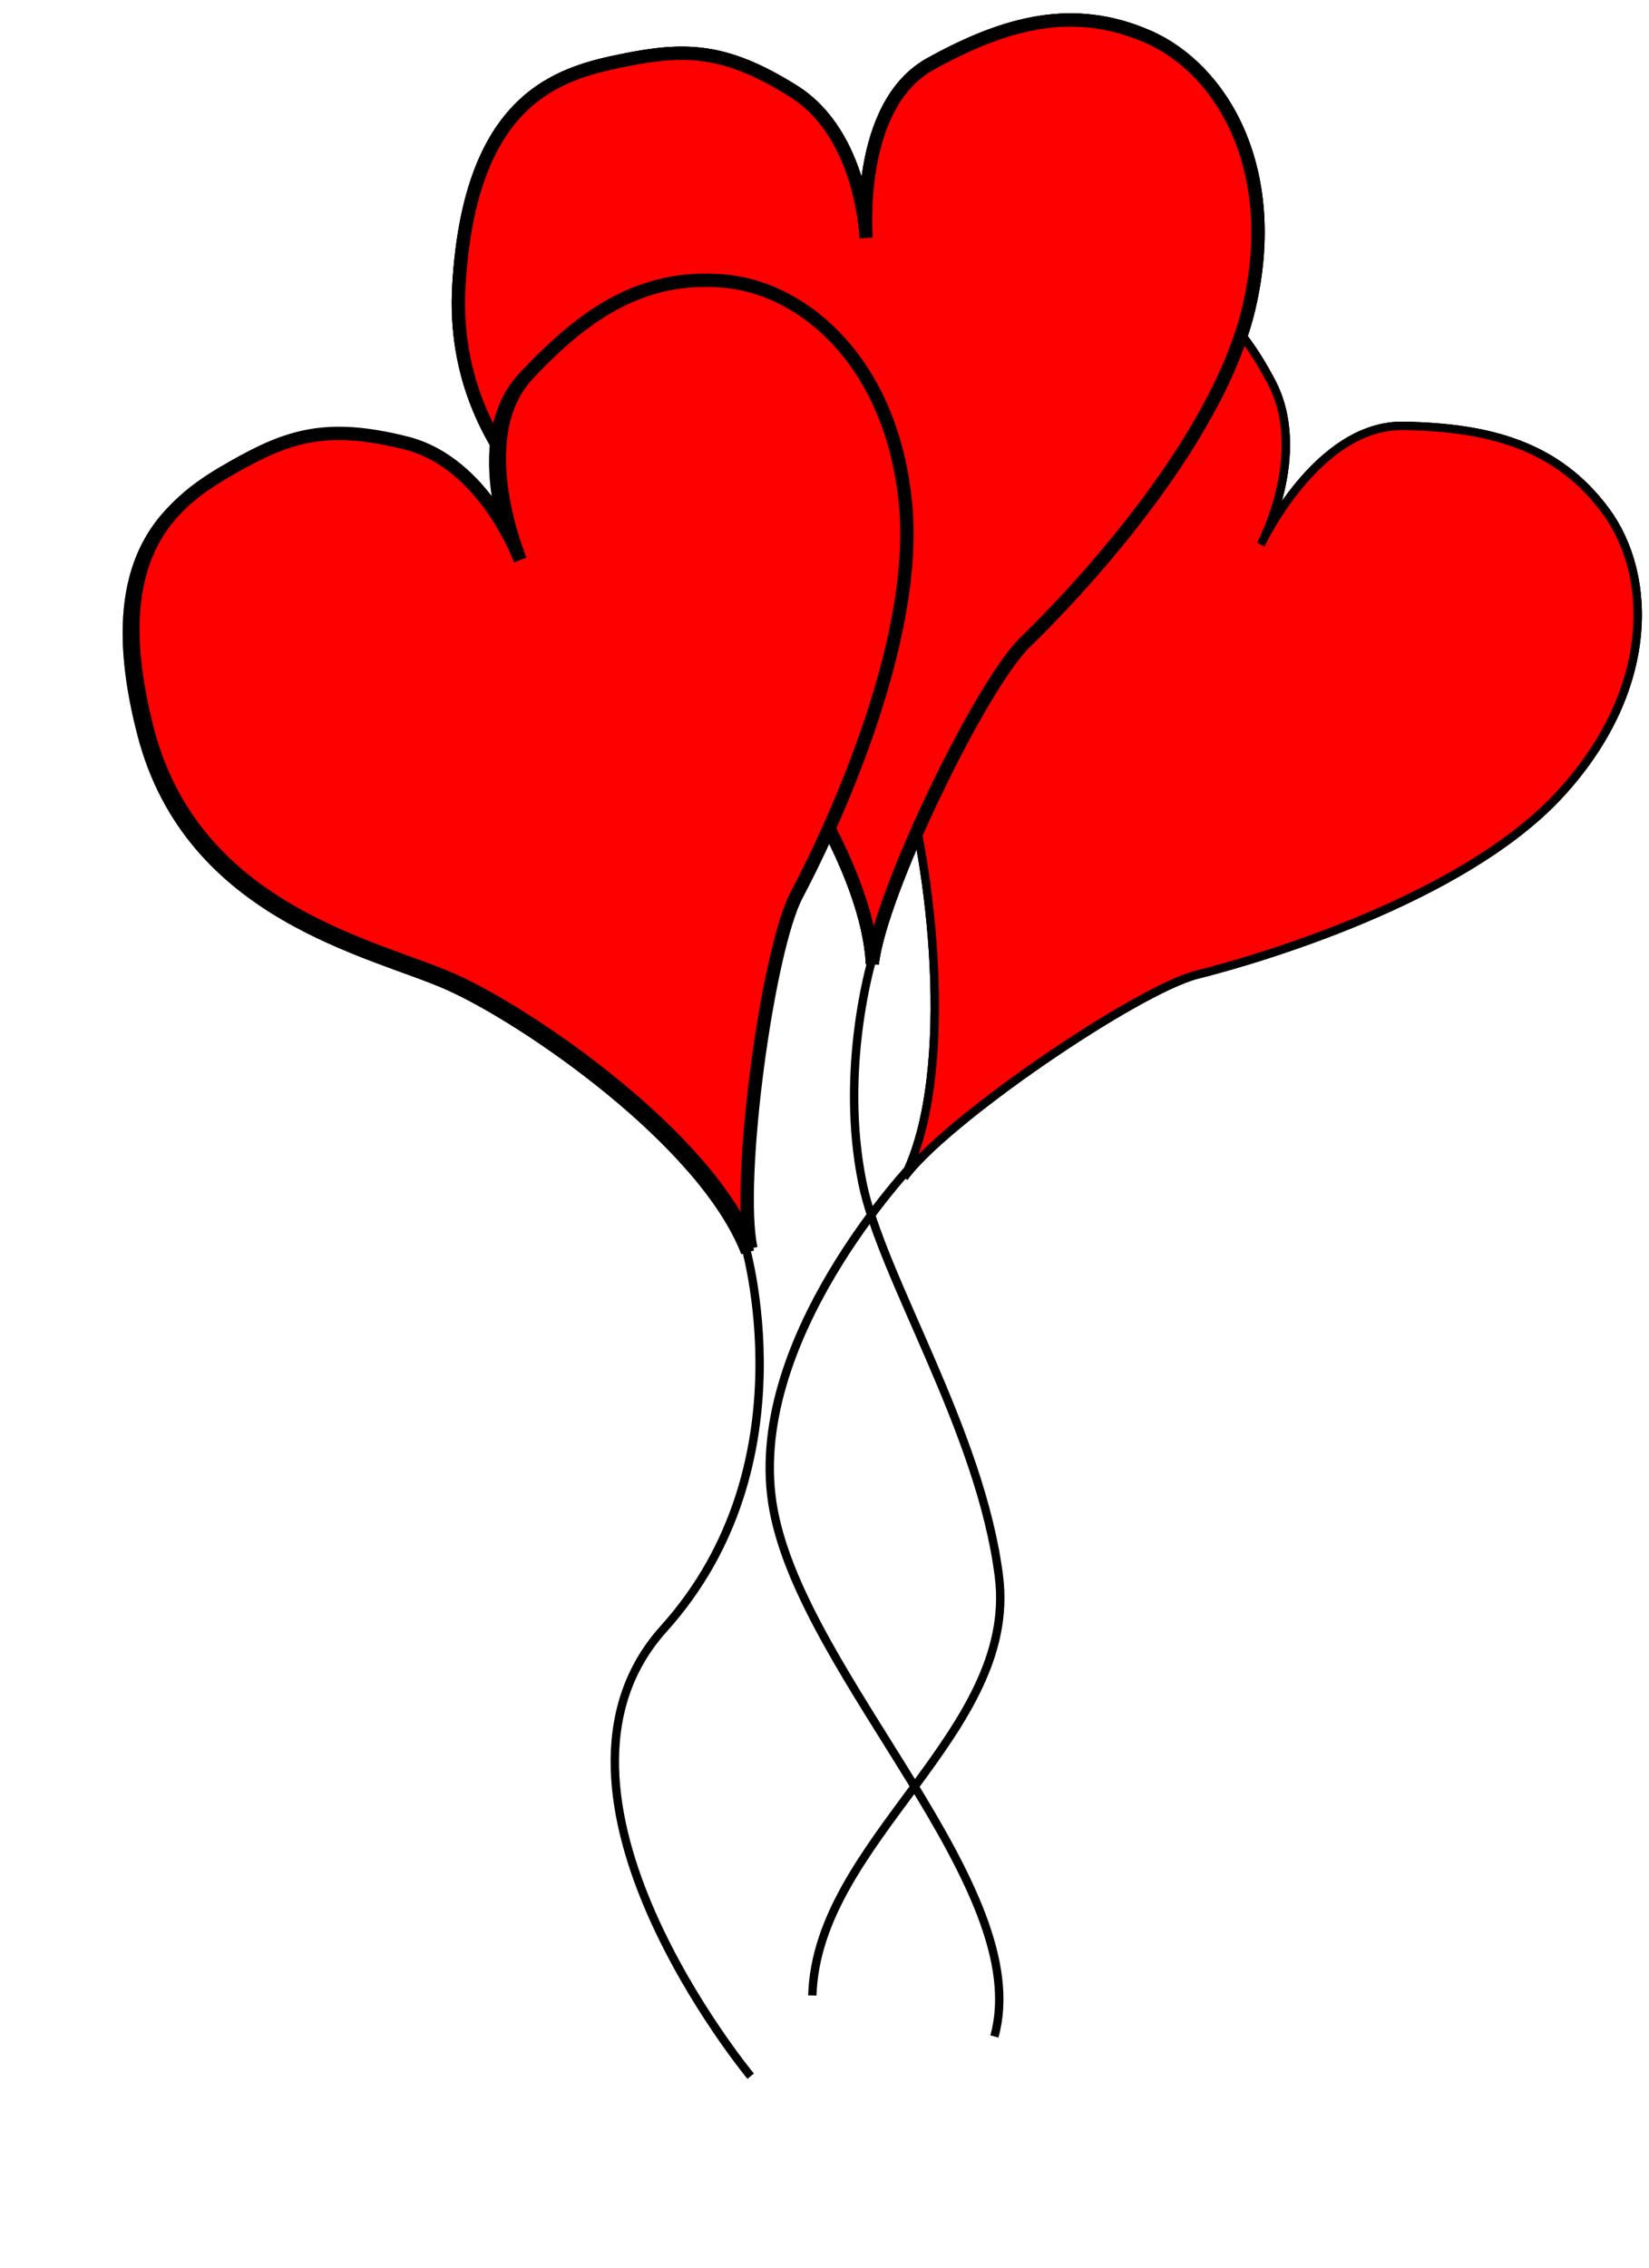 <?xml version="1.0"?><svg width="462.667" height="636" xmlns="http://www.w3.org/2000/svg" xmlns:xlink="http://www.w3.org/1999/xlink">
 <defs>
  <linearGradient id="linearGradient2418">
   <stop stop-color="#ff1000" offset="0" id="stop2419"/>
   <stop stop-color="#b00b00" offset="1" id="stop2420"/>
  </linearGradient>
  <linearGradient id="linearGradient2422">
   <stop stop-color="#ff1000" stop-opacity="0" offset="0" id="stop2423"/>
   <stop stop-color="#b00b00" offset="1" id="stop2424"/>
  </linearGradient>
  <linearGradient y2="0.949" y1="0.145" xlink:href="#linearGradient2418" x2="0.783" x1="0.115" id="linearGradient1163"/>
  <linearGradient y2="0.563" y1="0.051" xlink:href="#linearGradient2422" x2="0.468" x1="0.468" id="linearGradient1164"/>
  <linearGradient y2="0.949" y1="0.145" xlink:href="#linearGradient2418" x2="0.783" x1="0.115" id="linearGradient1171"/>
  <linearGradient y2="0.563" y1="0.051" xlink:href="#linearGradient2422" x2="0.468" x1="0.468" id="linearGradient1172"/>
 </defs>
 <g>
  <title>Layer 1</title>
  <g id="svg_2">
   <path fill="none" fill-opacity="0.75" fill-rule="evenodd" stroke="#000000" stroke-width="2.352" stroke-miterlimit="4" id="path1183" d="m208.811,348.404c0,0 18.963,62.307 -22.575,108.36c-41.538,46.053 24.381,125.517 24.381,125.517"/>
   <path fill="none" fill-opacity="0.75" fill-rule="evenodd" stroke="#000000" stroke-width="2.352" stroke-miterlimit="4" id="path1805" d="m244.521,269.766c0,0 -8.994,30.214 -2.554,61.936c5.38,26.583 33.203,69.598 38.311,110.463c5.469,43.75 -51.081,74.068 -52.358,117.487"/>
   <path fill="none" fill-opacity="0.75" fill-rule="evenodd" stroke="#000000" stroke-width="2.352" stroke-miterlimit="4" id="path1806" d="m256.653,325.955c0,0 -48.527,50.443 -39.588,97.693c8.939,47.25 73.429,105.994 61.936,147.497"/>
   <g id="svg_1">
    <g transform="matrix(0.544, 0.313, -0.313, 0.544, 199.375, -1.002)" id="g1174">
     <path fill="#ff0000" fill-rule="evenodd" stroke="#000000" stroke-width="3.75" stroke-miterlimit="4" id="path1175" d="m338.245,414.245c-2.879,-53.264 -61.901,-130.281 -89.973,-155.473c-28.072,-25.192 -100.05,-64.781 -95.011,-148.275c5.038,-83.495 44.627,-94.292 72.698,-100.05c28.072,-5.758 46.066,-5.758 77.017,13.676c30.951,19.434 32.39,65.5 32.39,65.5c0,0 -5.038,-59.022 28.791,-77.737c33.83,-18.714 64.061,-26.632 97.171,-12.236c33.11,14.396 59.742,59.022 45.346,120.924c-14.396,61.901 -79.896,130.281 -100.05,149.715c-20.154,19.434 -65.446,113.477 -68.5,144.015"/>
     <path opacity="0.6" fill="#ff0000" fill-rule="evenodd" stroke="#000000" stroke-width="3.75" stroke-miterlimit="4" id="path1176" d="m338.245,414.245c-2.879,-53.264 -61.901,-130.281 -89.973,-155.473c-28.072,-25.192 -100.05,-64.781 -95.011,-148.275c5.038,-83.495 44.627,-94.292 72.698,-100.05c28.072,-5.758 46.066,-5.758 77.017,13.676c30.951,19.434 32.39,65.5 32.39,65.5c0,0 -5.038,-59.022 28.791,-77.737c33.83,-18.714 64.061,-26.632 97.171,-12.236c33.11,14.396 59.742,59.022 45.346,120.924c-14.396,61.901 -79.896,130.281 -100.05,149.715c-20.154,19.434 -65.446,113.477 -68.5,144.015"/>
     <path fill="#ff0000" fill-rule="evenodd" stroke="#000000" stroke-width="3.75" stroke-miterlimit="4" id="path1177" d="m338.245,414.245c-2.879,-53.264 -61.901,-130.281 -89.973,-155.473c-28.072,-25.192 -100.05,-64.781 -95.011,-148.275c5.038,-83.495 44.627,-94.292 72.698,-100.05c28.072,-5.758 46.066,-5.758 77.017,13.676c30.951,19.434 32.39,65.5 32.39,65.5c0,0 -5.038,-59.022 28.791,-77.737c33.83,-18.714 64.061,-26.632 97.171,-12.236c33.11,14.396 59.742,59.022 45.346,120.924c-14.396,61.901 -79.896,130.281 -100.05,149.715c-20.154,19.434 -65.446,113.477 -68.5,144.015"/>
     <path fill="#ff0000" fill-rule="evenodd" stroke-width="0.25pt" id="path1178" d="m256.189,28.441c-2.879,-10.797 -32.353,-11.887 -61.182,6.478c-16.989,12.62 -27.431,37.502 -20.154,41.747c8.637,5.038 15.387,-13.976 35.269,-25.192c18.953,-10.692 44.627,-5.038 46.066,-23.033z"/>
    </g>
    <path fill="url(#linearGradient1163)" fill-rule="evenodd" stroke="#000000" stroke-width="3.75" stroke-miterlimit="4" id="path1113" d="m244.808,270.323c-1.806,-33.411 -38.829,-81.721 -56.437,-97.524c-17.608,-15.802 -62.758,-40.635 -59.598,-93.009c3.16,-52.374 27.993,-59.146 45.601,-62.758c17.608,-3.612 28.896,-3.612 48.31,8.578c19.414,12.19 20.317,41.086 20.317,41.086c0,0 -3.16,-37.023 18.06,-48.762c21.22,-11.739 40.183,-16.705 60.952,-7.675c20.769,9.03 37.474,37.023 28.444,75.852c-9.03,38.829 -50.116,81.721 -62.758,93.912c-12.642,12.19 -41.052,71.181 -42.968,90.336"/>
    <path opacity="0.6" fill="url(#linearGradient1164)" fill-rule="evenodd" stroke="#000000" stroke-width="3.75" stroke-miterlimit="4" id="path2439" d="m244.808,270.323c-1.806,-33.411 -38.829,-81.721 -56.437,-97.524c-17.608,-15.802 -62.758,-40.635 -59.598,-93.009c3.16,-52.374 27.993,-59.146 45.601,-62.758c17.608,-3.612 28.896,-3.612 48.31,8.578c19.414,12.19 20.317,41.086 20.317,41.086c0,0 -3.16,-37.023 18.06,-48.762c21.22,-11.739 40.183,-16.705 60.952,-7.675c20.769,9.03 37.474,37.023 28.444,75.852c-9.03,38.829 -50.116,81.721 -62.758,93.912c-12.642,12.19 -41.052,71.181 -42.968,90.336"/>
    <path fill="#ff0000" fill-rule="evenodd" stroke="#000000" stroke-width="3.75" stroke-miterlimit="4" id="path2421" d="m244.808,270.323c-1.806,-33.411 -38.829,-81.721 -56.437,-97.524c-17.608,-15.802 -62.758,-40.635 -59.598,-93.009c3.16,-52.374 27.993,-59.146 45.601,-62.758c17.608,-3.612 28.896,-3.612 48.31,8.578c19.414,12.19 20.317,41.086 20.317,41.086c0,0 -3.16,-37.023 18.06,-48.762c21.22,-11.739 40.183,-16.705 60.952,-7.675c20.769,9.03 37.474,37.023 28.444,75.852c-9.03,38.829 -50.116,81.721 -62.758,93.912c-12.642,12.19 -41.052,71.181 -42.968,90.336"/>
    <path fill="url(#linearGradient1171)" fill-rule="evenodd" stroke="#000000" stroke-width="3.75" stroke-miterlimit="4" id="path1167" d="m209.747,351.065c-12.066,-31.209 -62.231,-65.676 -83.868,-75.248c-21.637,-9.572 -72.258,-19.199 -85.475,-69.976c-13.217,-50.777 8.297,-64.908 23.921,-73.796c15.624,-8.888 26.356,-12.384 48.592,-6.807c22.235,5.578 32.044,32.773 32.044,32.773c0,0 -14.472,-34.223 2.069,-51.958c16.541,-17.734 33.033,-28.33 55.578,-26.177c22.544,2.153 47.099,23.595 50.539,63.312c3.441,39.716 -22.34,93.225 -30.585,108.732c-8.245,15.507 -16.987,80.395 -12.875,99.202"/>
    <path opacity="0.6" fill="url(#linearGradient1172)" fill-rule="evenodd" stroke="#000000" stroke-width="3.75" stroke-miterlimit="4" id="path1168" d="m209.747,351.065c-12.066,-31.209 -62.231,-65.676 -83.868,-75.248c-21.637,-9.572 -72.258,-19.199 -85.475,-69.976c-13.217,-50.777 8.297,-64.908 23.921,-73.796c15.624,-8.888 26.356,-12.384 48.592,-6.807c22.235,5.578 32.044,32.773 32.044,32.773c0,0 -14.472,-34.223 2.069,-51.958c16.541,-17.734 33.033,-28.33 55.578,-26.177c22.544,2.153 47.099,23.595 50.539,63.312c3.441,39.716 -22.34,93.225 -30.585,108.732c-8.245,15.507 -16.987,80.395 -12.875,99.202"/>
    <path fill="#ff0000" fill-rule="evenodd" stroke="#000000" stroke-width="3.75" stroke-miterlimit="4" id="path1169" d="m210.747,350.065c-12.066,-31.209 -62.231,-65.676 -83.868,-75.248c-21.637,-9.572 -72.258,-19.199 -85.475,-69.976c-13.217,-50.777 8.297,-64.908 23.921,-73.796c15.624,-8.888 26.356,-12.384 48.592,-6.807c22.235,5.578 32.044,32.773 32.044,32.773c0,0 -14.472,-34.223 2.069,-51.958c16.541,-17.734 33.033,-28.33 55.578,-26.177c22.544,2.153 47.099,23.595 50.539,63.312c3.441,39.716 -22.34,93.225 -30.585,108.732c-8.245,15.507 -16.987,80.395 -12.875,99.202"/>
   </g>
  </g>
 </g>
</svg>